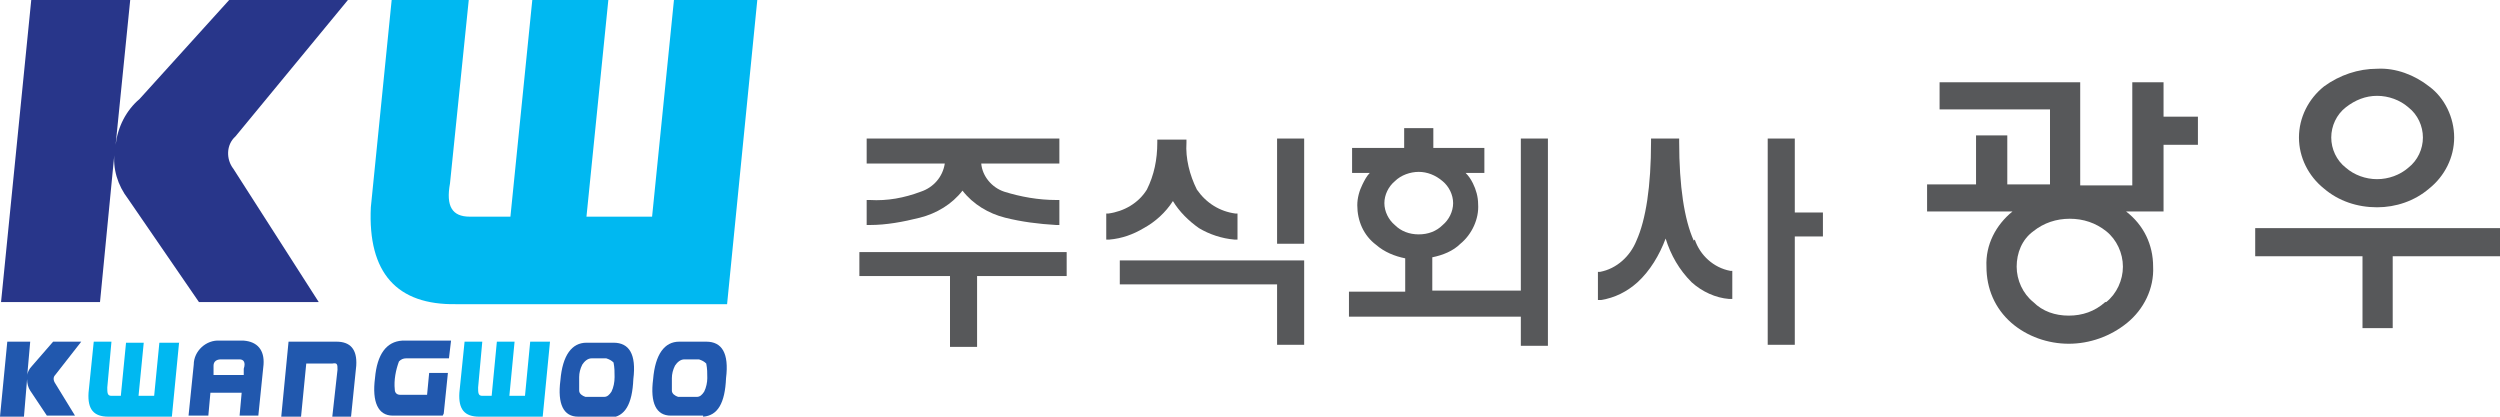 <?xml version="1.0" encoding="UTF-8"?>
<svg xmlns="http://www.w3.org/2000/svg" version="1.1" viewBox="0 0 240 40" width="240" height="40">
  <path fill="#28368a" d="M3,0h9.5l-1.4,13.9c.2-1.7,1-3.3,2.3-4.4L22,0h11.4l-10.8,13.1c-.9.8-.9,2.2-.2,3.1l8.2,12.8h-11.5l-6.8-9.9c-1-1.3-1.5-2.9-1.3-4.5l-1.4,14.4H.1L3,0Z"></path>
  <g fill="#00b8f1">
    <path d="M72.7,0l-2.9,29.2h-26c-5.7.1-8.5-3-8.2-9.3L37.6,0h7.4s-1.8,17.6-1.8,17.6c-.4,2.2.2,3.2,1.9,3.2h3.9S51.1,0,51.1,0h7.3l-2.1,20.8h6.3L64.7,0h8Z"></path>
    <path d="M17.2,32.8l-.7,7.2h-6.1c-1.4,0-2-.7-1.9-2.3l.5-4.9h1.7l-.4,4.4c0,.5,0,.8.4.8h.9l.5-5.1h1.7l-.5,5.1h1.5l.5-5.1h1.9Z"></path>
    <path d="M52.8,32.8l-.7,7.2h-6.1c-1.4,0-2-.7-1.9-2.3l.5-4.9h1.7s-.4,4.4-.4,4.4c0,.5,0,.8.4.8h.9s.5-5.2.5-5.2h1.7l-.5,5.2h1.5l.5-5.2h1.9Z"></path>
  </g>
  <g fill="#2158ae">
    <path d="M.7,32.8h2.2l-.3,3.4c0-.4.2-.8.5-1.1l2-2.3h2.7l-2.5,3.2c-.2.2-.2.5,0,.8l1.9,3.1h-2.7l-1.6-2.4c-.2-.3-.3-.7-.3-1.1l-.3,3.6H0l.7-7.2Z"></path>
    <path d="M18.1,39.9l.5-4.9c0-1.3,1.2-2.4,2.5-2.3h2.3c1.3.1,2,.9,1.9,2.3l-.5,4.9h-1.8l.2-2.2h-3s-.2,2.2-.2,2.2h-1.9ZM20.5,35.2v.8c0,0,2.9,0,2.9,0v-.6c.2-.6,0-.9-.4-.9h-1.8c-.4,0-.7.2-.7.6,0,0,0,.1,0,.2"></path>
    <path d="M27,40l.7-7.2h4.6c1.3,0,2,.7,1.9,2.3l-.5,4.9h-1.8l.5-4.5c0-.5,0-.7-.5-.6h-2.5l-.5,5.1h-1.9Z"></path>
    <path d="M42.5,39.9h-4.8c-1.4,0-2-1.3-1.7-3.6.2-2.3,1.1-3.5,2.6-3.6h4.7l-.2,1.7h-4.1c-.3,0-.5.1-.7.3-.3.8-.5,1.8-.4,2.7,0,.3.2.5.5.5h2.6s.2-2.1.2-2.1h1.8s-.4,3.9-.4,3.9Z"></path>
    <path d="M58.6,40h-3.1c-1.4,0-2-1.2-1.7-3.5.2-2.4,1.1-3.6,2.5-3.6h2.6c1.5,0,2.2,1.1,1.9,3.5-.1,2.4-.8,3.6-2.2,3.7M55.6,36.4c0,.4,0,.8,0,1.1,0,.3.3.5.6.6h1.8c.3,0,.5-.2.7-.5.2-.4.3-.9.3-1.4,0-.5,0-.9-.1-1.4-.2-.2-.4-.3-.7-.4h-1.4c-.4,0-.7.3-.9.6-.2.4-.3.8-.3,1.2"></path>
    <path d="M67.5,39.9h-3.1c-1.4,0-2-1.2-1.7-3.5.2-2.4,1.1-3.6,2.5-3.6h2.6c1.5,0,2.2,1.1,1.9,3.5-.1,2.4-.8,3.6-2.2,3.7M64.5,36.4c0,.4,0,.8,0,1.1,0,.3.3.5.6.6h1.8c.3,0,.5-.2.7-.5.2-.4.3-.9.3-1.3,0-.5,0-.9-.1-1.4-.2-.2-.4-.3-.7-.4h-1.4c-.4,0-.7.3-.9.6-.2.4-.3.8-.3,1.2"></path>
  </g>
  <g fill="#57585a">
    <path d="M88.3,20.9c1.6-.4,3.1-1.3,4.1-2.6,1,1.3,2.5,2.2,4.1,2.6,1.6.4,3.2.6,4.9.7h.3s0-2.4,0-2.4h-.3c-1.7,0-3.4-.3-5-.8-1.2-.4-2.1-1.5-2.2-2.7h7.5v-2.4h-18.5v2.4h7.5c-.2,1.3-1.1,2.3-2.3,2.7-1.6.6-3.2.9-4.9.8h-.3v2.4h.3c1.6,0,3.2-.3,4.8-.7Z"></path>
    <polygon points="82.5 24.2 82.5 26.5 91.2 26.5 91.2 33.3 93.8 33.3 93.8 26.5 102.4 26.5 102.4 24.2 82.5 24.2"></polygon>
    <rect x="122.6" y="13.3" width="2.6" height="10.1"></rect>
    <path d="M112.6,19.3c.6,1,1.5,1.9,2.5,2.6,1,.6,2.2,1,3.4,1.1h.3s0-2.5,0-2.5h-.2c-1.5-.2-2.8-1-3.7-2.3-.7-1.4-1.1-3-1-4.5v-.3h-2.8v.3c0,1.6-.3,3.1-1,4.5-.8,1.3-2.2,2.1-3.7,2.3h-.2v2.5h.3c1.2-.1,2.3-.5,3.3-1.1,1.1-.6,2.1-1.5,2.8-2.6Z"></path>
    <polygon points="107.5 25 107.5 27.3 122.6 27.3 122.6 33.1 125.2 33.1 125.2 25 107.5 25"></polygon>
    <path d="M146.1,27.9h-8.6v-3.2c1-.2,2-.6,2.7-1.3,1.1-.9,1.8-2.4,1.7-3.8,0-.7-.2-1.4-.5-2-.2-.4-.4-.7-.7-1h1.8v-2.4h-4.9v-1.9h-2.8v1.9h-5v2.4h1.7c-.3.3-.5.7-.7,1.1-.3.6-.5,1.3-.5,2,0,1.5.6,2.9,1.8,3.8.8.7,1.8,1.1,2.8,1.3v3.2h-5.4v2.4h16.5v2.8h2.6V13.3s-2.6,0-2.6,0v14.6ZM138.5,21.6c-.6.6-1.4.9-2.3.9-.9,0-1.7-.3-2.3-.9-.6-.5-1-1.3-1-2.1,0-.8.4-1.6,1-2.1.6-.6,1.5-.9,2.3-.9h0c.8,0,1.6.3,2.3.9.6.5,1,1.3,1,2.1,0,.8-.4,1.6-1,2.1Z"></path>
    <polygon points="172.3 13.3 169.7 13.3 169.7 33.1 172.3 33.1 172.3 22.7 175 22.7 175 20.4 172.3 20.4 172.3 13.3"></polygon>
    <path d="M162.6,23.1c-.9-2-1.4-5.2-1.4-9.5v-.3h-2.7v.3c0,4.3-.5,7.5-1.4,9.5-.6,1.5-1.9,2.7-3.5,3h-.2v2.7h.3c1.3-.2,2.5-.8,3.5-1.7,1.2-1.1,2.1-2.6,2.7-4.2.5,1.6,1.3,3,2.5,4.2,1,.9,2.3,1.5,3.6,1.6h.3s0-2.7,0-2.7h-.2c-1.6-.3-2.9-1.5-3.4-3Z"></path>
    <path d="M207.7,7.9h-3v9.9h-5V7.9h-13.5v2.6h10.6v7.2h-4.1v-4.7h-3v4.7h-4.7v2.6h8.2,0c-1.6,1.3-2.6,3.2-2.5,5.3,0,2.1.8,4,2.4,5.4,1.5,1.3,3.5,2,5.5,2,2,0,4-.7,5.6-2,1.6-1.3,2.6-3.3,2.5-5.4,0-2.1-.9-4-2.6-5.3h0s3.6,0,3.6,0v-6.4h3.3v-2.7h-3.3v-3.3ZM202.1,29c-1,.9-2.2,1.3-3.5,1.3h0c-1.3,0-2.5-.4-3.4-1.3-1-.8-1.6-2.1-1.6-3.4,0-1.3.5-2.6,1.6-3.4,1-.8,2.2-1.2,3.5-1.2,1.3,0,2.5.4,3.5,1.2,1,.8,1.6,2.1,1.6,3.4,0,1.3-.6,2.6-1.6,3.4Z"></path>
    <polygon points="216.5 21.9 216.5 24.6 226.8 24.6 226.8 31.5 229.7 31.5 229.7 24.6 240 24.6 240 21.9 216.5 21.9"></polygon>
    <path d="M223.1,18.1c1.4,1.2,3.2,1.8,5.1,1.8,1.8,0,3.6-.6,5-1.8,1.5-1.2,2.4-3,2.4-4.9,0-1.9-.9-3.8-2.4-4.9-1.4-1.1-3.2-1.8-5-1.7-1.8,0-3.6.6-5.1,1.7-1.5,1.2-2.4,3-2.4,4.9,0,1.9.9,3.7,2.4,4.9ZM231.2,16.1c-.8.7-1.9,1.1-3,1.1-1.1,0-2.2-.4-3-1.1-.9-.7-1.4-1.8-1.4-2.9,0-1.1.5-2.2,1.4-2.9.9-.7,1.9-1.1,3-1.1h0c1.1,0,2.2.4,3,1.1.9.7,1.4,1.8,1.4,2.9,0,1.1-.5,2.2-1.4,2.9Z"></path>
  </g>
</svg>
